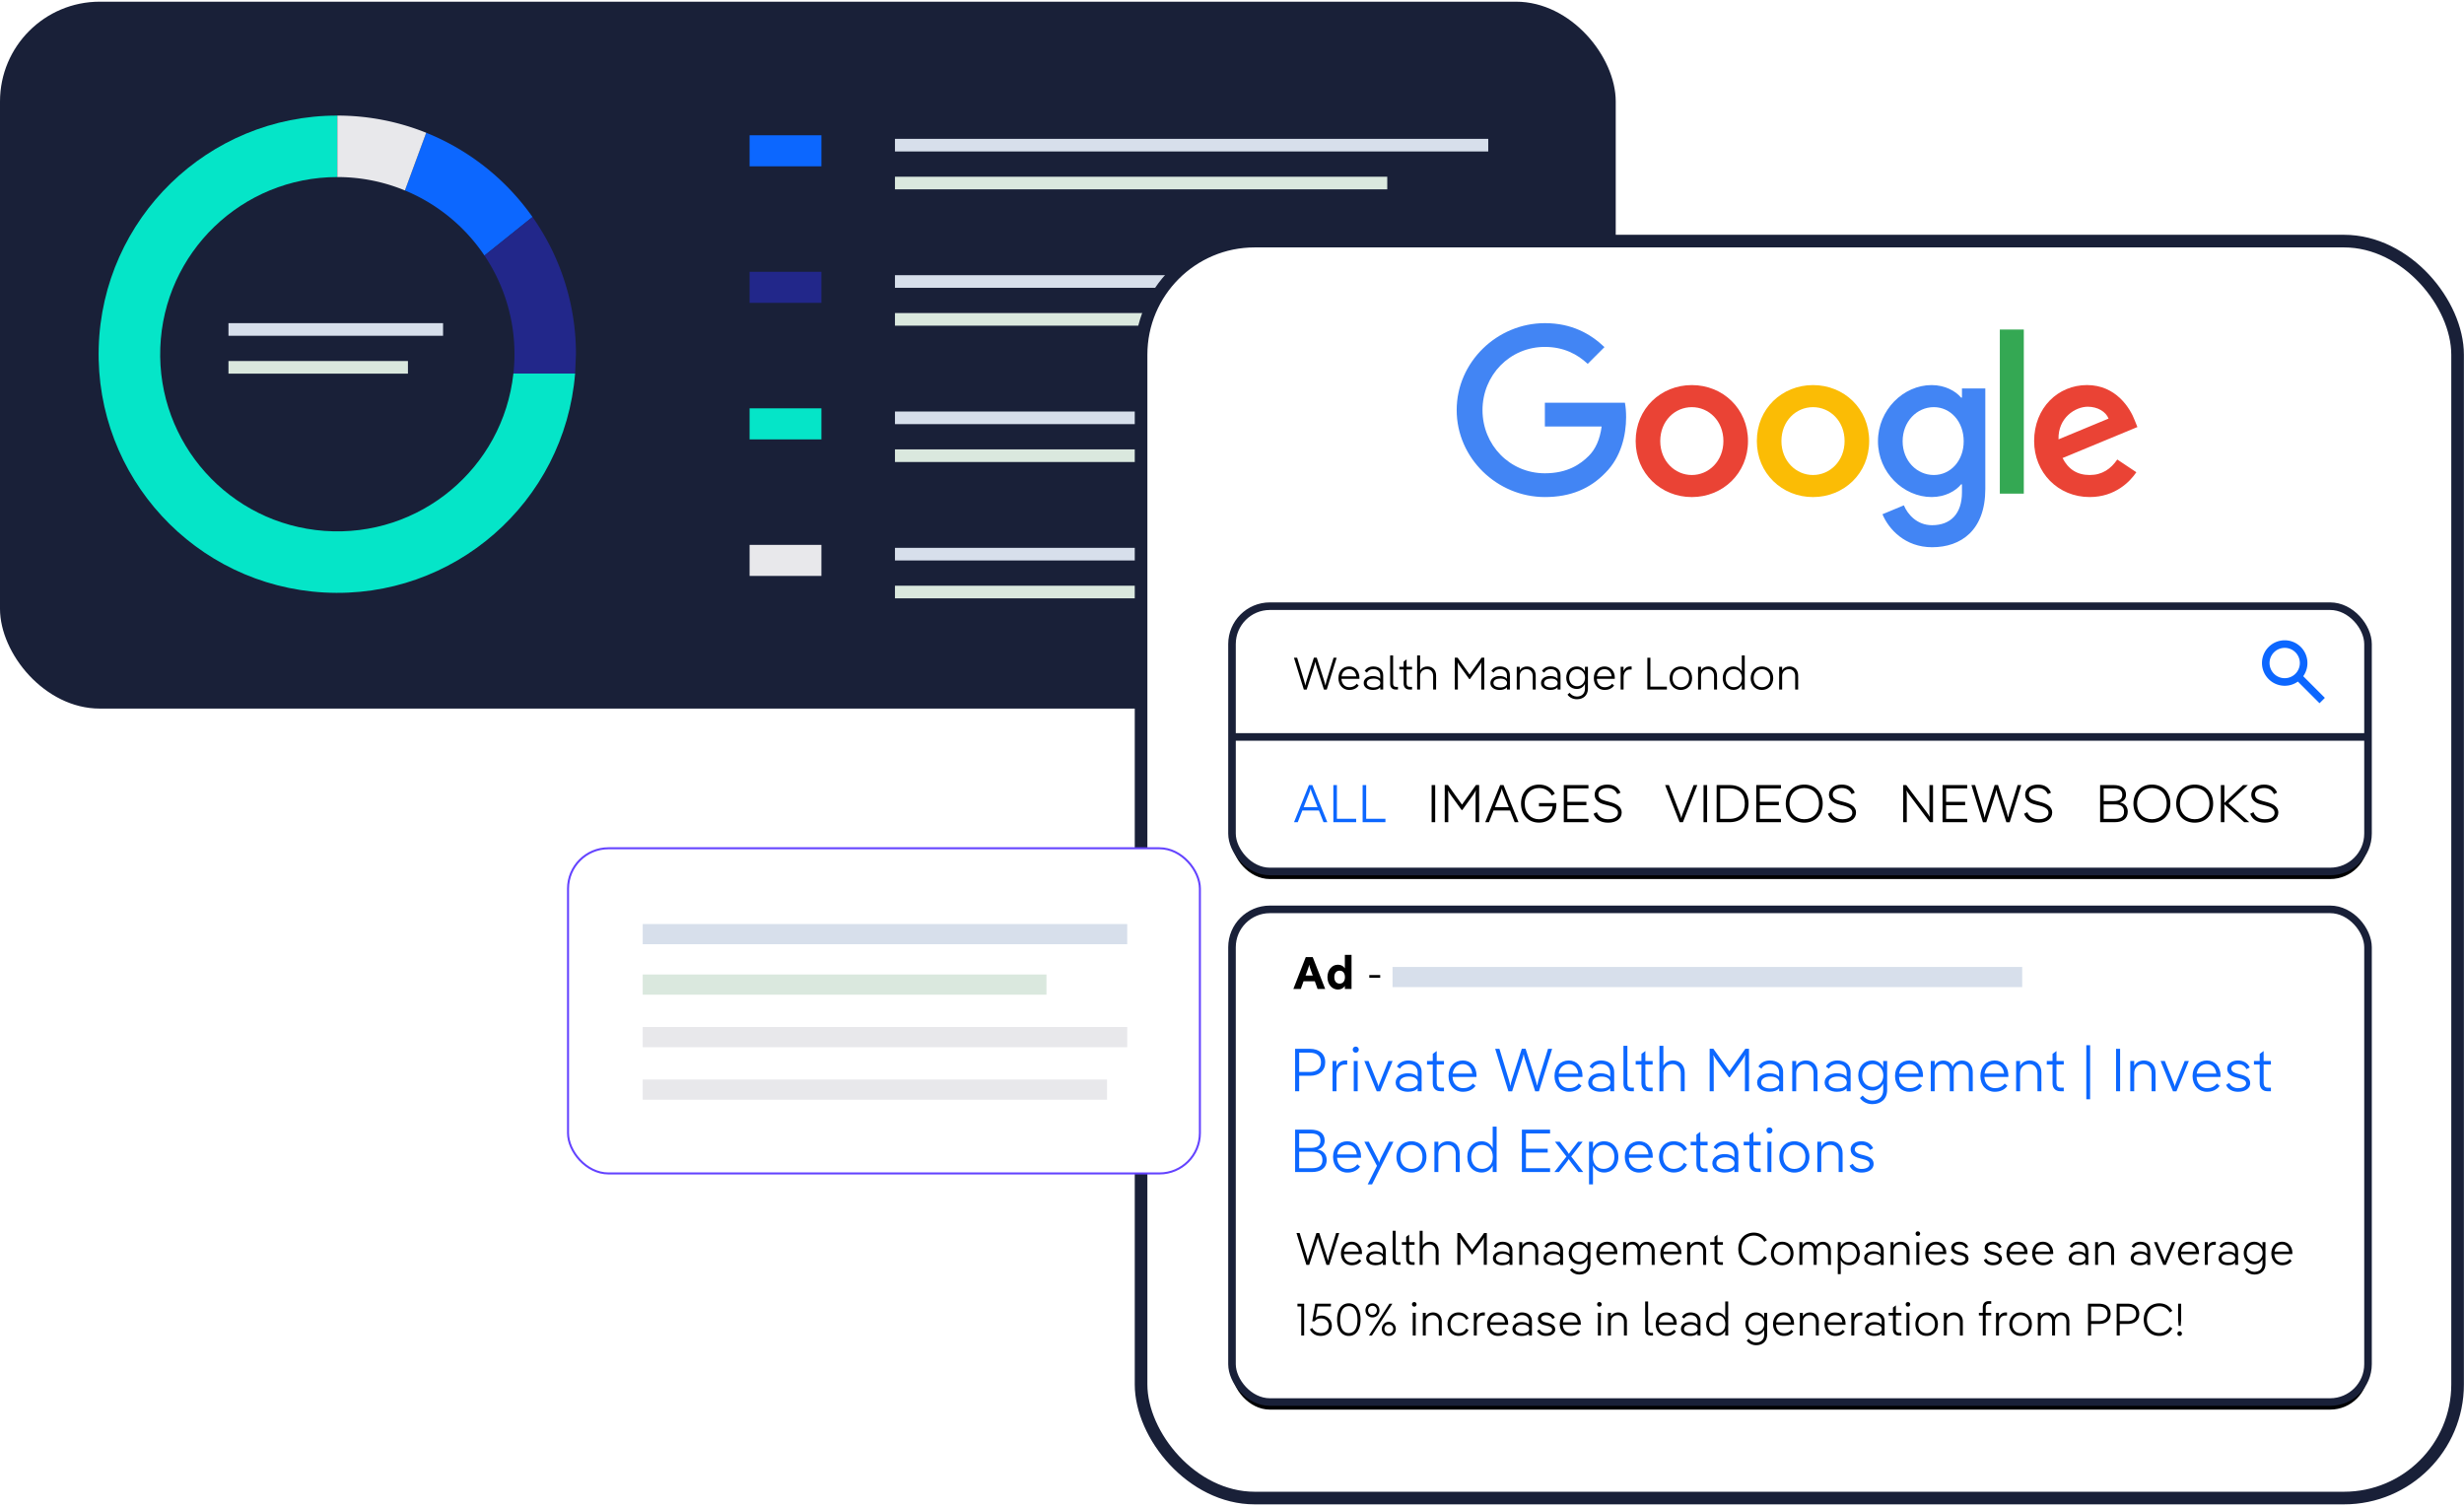 <svg xmlns="http://www.w3.org/2000/svg" xmlns:xlink="http://www.w3.org/1999/xlink" width="976" height="597" xmlns:v="https://vecta.io/nano"><style><![CDATA[.B{stroke:#dae8de}.C{stroke:#d7dfeb}.D{fill:#0c67ff}.E{fill-rule:nonzero}.F{stroke:#192038}.G{stroke-linecap:square}.H{stroke-width:3}]]></style><defs><rect id="A" x="37.981" y="147.11" width="449.981" height="105.079" rx="15"/><filter x="-2.7%" y="-8.6%" width="105.3%" height="122.8%" id="B"><feMorphology radius="1.5" operator="dilate" in="SourceAlpha"/><feOffset dy="3"/><feGaussianBlur stdDeviation="3"/><feComposite in2="SourceAlpha" operator="out"/><feColorMatrix values="0 0 0 0 0   0 0 0 0 0   0 0 0 0 0  0 0 0 0.2 0"/></filter><rect id="C" x="37.981" y="267.2" width="449.981" height="195.146" rx="15"/><filter x="-2.7%" y="-4.6%" width="105.3%" height="112.3%" id="D"><feMorphology radius="1.5" operator="dilate" in="SourceAlpha"/><feOffset dy="3"/><feGaussianBlur stdDeviation="3"/><feComposite in2="SourceAlpha" operator="out"/><feColorMatrix values="0 0 0 0 0   0 0 0 0 0   0 0 0 0 0  0 0 0 0.2 0"/></filter><path id="E" d="M296.913 53.578h28.449v12.301h-28.449z"/></defs><g fill="none" fill-rule="evenodd"><g class="E"><rect fill="#192038" y=".67" width="640" height="280" rx="39.524"/><path d="M191.901 101.226l19.033-15.263a94.8 94.8 0 0 0-42.113-33.379l-8.434 22.851c12.816 5.306 23.779 14.278 31.514 25.791z" class="D"/><path d="M203.786 140.305c-.003 2.56-.145 5.119-.424 7.664h24.441l.336-7.664a94.06 94.06 0 0 0-17.205-54.343l-19.032 15.264c7.767 11.551 11.906 25.159 11.885 39.079h0z" fill="#22278a"/><path d="M203.362 147.969c-4.125 37.531-37.209 65.07-74.866 62.316s-66.384-34.811-65.005-72.543 32.367-67.609 70.124-67.608V45.782c-51.211-.013-93.119 40.758-94.514 91.95s38.232 94.185 89.369 96.959 95.181-35.679 99.333-86.722h-24.441z" fill="#05e5c8"/><path d="M133.615 70.134a69.94 69.94 0 0 1 26.772 5.301l8.434-22.851c-11.192-4.5-23.143-6.81-35.206-6.802h0v24.353h0z" fill="#e8e8eb"/><use xlink:href="#E" class="D"/><use xlink:href="#E" y="54.082" fill="#22278a"/><use xlink:href="#E" y="108.164" fill="#05e5c8"/><use xlink:href="#E" y="162.246" fill="#e8e8eb"/></g><g stroke-width="5" class="G"><path d="M357 72.5h190" class="B"/><path d="M357 57.5h230" class="C"/><path d="M357 126.5h190" class="B"/><path d="M357 111.5h230" class="C"/><path d="M93 145.5h66.087" class="B"/><path d="M93 130.5h80" class="C"/><path d="M357 180.5h190" class="B"/><path d="M357 165.5h230" class="C"/><path d="M357 234.5h190" class="B"/><path d="M357 219.5h230" class="C"/></g><g transform="matrix(-1 0 0 1 975.96 93)"><rect stroke-width="5" fill="#fff" transform="matrix(-1 0 0 1 526.478 0)" x="2.5" y="2.5" width="521.478" height="497.876" rx="45" class="F"/><g transform="matrix(-1 0 0 1 525.943 0)"><use fill="#000" filter="url(#B)" xlink:href="#A"/><use fill="#fff" xlink:href="#A" class="F H"/><use fill="#000" filter="url(#D)" xlink:href="#C"/><use fill="#fff" xlink:href="#C" class="F H"/></g><path d="M458.383 180.153l-2.916-9.097c-.252-.775-.468-1.567-.468-1.819h-.072c0 .252-.216 1.045-.468 1.819l-2.916 9.097h-1.116l-3.924-12.627h1.224l2.772 9.043.45 1.855h.072c0-.252.216-1.045.468-1.855l2.898-9.061h1.134l2.898 9.097c.252.793.468 1.603.468 1.855h.072c0-.252.216-1.063.45-1.873l2.754-9.061h1.26l-3.924 12.627h-1.116zm-16.847.144c-1.404 0-2.79-.45-3.762-1.747l.81-.721c.72 1.009 1.746 1.387 2.898 1.387 1.692 0 3.024-1.207 3.132-3.332h-7.11c-.018-.126-.018-.234-.018-.378 0-2.738 1.746-4.521 4.068-4.521 2.43 0 4.248 1.783 4.248 4.647 0 2.774-1.818 4.665-4.266 4.665zm-2.79-5.404h5.814c-.234-1.765-1.386-2.828-2.988-2.828-1.476 0-2.61.937-2.826 2.828zm-6.606 5.404c-1.368 0-2.34-.378-2.898-1.081v.919h-1.17v-5.62c0-2.54 1.944-3.531 3.906-3.531 1.512 0 2.79.648 3.42 1.819l-.9.612c-.432-.847-1.35-1.369-2.52-1.369-1.386 0-2.736.666-2.736 2.594v1.225c.558-.685 1.548-1.081 2.916-1.081 1.854 0 3.636.937 3.636 2.756s-1.782 2.756-3.654 2.756zm-.27-.991c1.494 0 2.718-.576 2.718-1.765s-1.224-1.765-2.718-1.765-2.664.612-2.664 1.765 1.17 1.765 2.664 1.765zm-9.648.829v-1.063h.792c.81 0 1.134-.468 1.134-1.297v-11.15h1.17v11.222c0 1.297-.702 2.288-2.214 2.288h-.882zm-5.58 0v-1.063h.9c.9 0 1.26-.54 1.26-1.477v-5.404h-2.16v-1.063h2.16v-2.954l1.17.865v2.09h1.71v1.063h-1.71v5.53c0 1.369-.738 2.414-2.34 2.414h-.99zm-3.186 0v-5.386c0-1.621-1.116-2.684-2.718-2.684-1.458 0-2.448 1.063-2.448 2.684v5.386h-1.17v-5.548c0-2.198 1.44-3.603 3.456-3.603 1.116 0 2.25.486 2.88 1.603v-5.962h1.17v13.51h-1.17zm-14.957 0v-8.791c0-.811.036-1.621.108-1.873l-.054-.018c-.09.234-.54.919-1.008 1.585l-3.564 4.936h-.27l-3.564-4.99c-.486-.685-.882-1.369-.972-1.603l-.054.018c.065.227.1.906.107 1.644l.001 9.092h-1.206v-12.627h1.08l4.734 6.665 4.77-6.665h1.098v12.627H398.5zm-16.541.162c-1.368 0-2.34-.378-2.898-1.081v.919h-1.17v-5.62c0-2.54 1.944-3.531 3.906-3.531 1.512 0 2.79.648 3.42 1.819l-.9.612c-.432-.847-1.35-1.369-2.52-1.369-1.386 0-2.736.666-2.736 2.594v1.225c.558-.685 1.548-1.081 2.916-1.081 1.854 0 3.636.937 3.636 2.756s-1.782 2.756-3.654 2.756zm-.27-.991c1.494 0 2.718-.576 2.718-1.765s-1.224-1.765-2.718-1.765-2.664.612-2.664 1.765 1.17 1.765 2.664 1.765zm-7.686.829v-5.386c0-1.621-1.116-2.684-2.718-2.684-1.458 0-2.448 1.063-2.448 2.684v5.386h-1.17v-5.548c0-2.198 1.44-3.603 3.456-3.603 1.116 0 2.25.486 2.88 1.603v-1.459h1.17v9.007h-1.17zm-12.096.162c-1.368 0-2.34-.378-2.898-1.081v.919h-1.17v-5.62c0-2.54 1.944-3.531 3.906-3.531 1.512 0 2.79.648 3.42 1.819l-.9.612c-.432-.847-1.35-1.369-2.52-1.369-1.386 0-2.736.666-2.736 2.594v1.225c.558-.685 1.548-1.081 2.916-1.081 1.854 0 3.636.937 3.636 2.756s-1.782 2.756-3.654 2.756zm-.27-.991c1.494 0 2.718-.576 2.718-1.765s-1.224-1.765-2.718-1.765-2.664.612-2.664 1.765 1.17 1.765 2.664 1.765zm-10.278 4.665c-2.466 0-4.374-1.459-4.374-4.215v-8.628h1.17v1.891c.612-1.207 1.71-2.036 3.24-2.036 2.358 0 4.176 1.801 4.176 4.467s-1.818 4.467-4.176 4.467c-1.53 0-2.628-.829-3.24-2.036v1.909c0 2.072 1.422 3.116 3.222 3.116 1.17 0 2.214-.63 2.88-1.495l.81.739c-.792 1.117-2.124 1.819-3.708 1.819zm-.108-5.134c1.836 0 3.15-1.333 3.15-3.387s-1.314-3.387-3.15-3.387-3.132 1.477-3.132 3.387 1.296 3.387 3.132 3.387zm-10.872 1.459c-1.404 0-2.79-.45-3.762-1.747l.81-.721c.72 1.009 1.746 1.387 2.898 1.387 1.692 0 3.024-1.207 3.132-3.332h-7.11c-.018-.126-.018-.234-.018-.378 0-2.738 1.746-4.521 4.068-4.521 2.43 0 4.248 1.783 4.248 4.647 0 2.774-1.818 4.665-4.266 4.665zm-2.79-5.404h5.814c-.234-1.765-1.386-2.828-2.988-2.828-1.476 0-2.61.937-2.826 2.828zm-4.734 5.242v-4.9c0-1.783-.972-3.026-2.394-3.026h-.792v-1.225h.558c1.188 0 2.124.648 2.646 1.819v-1.675h1.152v9.007h-1.17zm-17.153 0v-1.153h6.534v-11.457h1.206v12.609h-7.74zm-5.526.162c-2.556 0-4.464-1.891-4.464-4.665 0-2.756 1.908-4.647 4.464-4.647s4.464 1.891 4.464 4.647c0 2.774-1.908 4.665-4.464 4.665zm0-1.081c1.89 0 3.276-1.369 3.276-3.585 0-2.198-1.386-3.567-3.276-3.567s-3.276 1.369-3.276 3.567c0 2.216 1.386 3.585 3.276 3.585zm-7.992.919v-5.386c0-1.621-1.116-2.684-2.718-2.684-1.458 0-2.448 1.063-2.448 2.684v5.386h-1.17v-5.548c0-2.198 1.44-3.603 3.456-3.603 1.116 0 2.25.486 2.88 1.603v-1.459h1.17v9.007h-1.17zm-12.833.144c-1.566 0-2.682-.829-3.312-2.054v1.909h-1.17v-13.51h1.17v6.413c.63-1.225 1.746-2.054 3.312-2.054 2.376 0 4.23 1.837 4.23 4.647s-1.854 4.647-4.23 4.647zm-.144-1.081c1.872 0 3.204-1.351 3.204-3.567s-1.332-3.567-3.204-3.567-3.204 1.351-3.204 3.567 1.332 3.567 3.204 3.567zm-11.16 1.099c-2.556 0-4.464-1.891-4.464-4.665 0-2.756 1.908-4.647 4.464-4.647s4.464 1.891 4.464 4.647c0 2.774-1.908 4.665-4.464 4.665zm0-1.081c1.89 0 3.276-1.369 3.276-3.585 0-2.198-1.386-3.567-3.276-3.567s-3.276 1.369-3.276 3.567c0 2.216 1.386 3.585 3.276 3.585zm-7.992.919v-5.386c0-1.621-1.116-2.684-2.718-2.684-1.458 0-2.448 1.063-2.448 2.684v5.386h-1.17v-5.548c0-2.198 1.44-3.603 3.456-3.603 1.116 0 2.25.486 2.88 1.603v-1.459h1.17v9.007h-1.17zm190.669 118.59l-1.098-3.044h-4.464l-1.098 3.044h-3.006l4.932-12.609h2.754l4.914 12.609h-2.934zm-4.752-5.314h2.844l-.918-2.522c-.252-.703-.468-1.405-.468-1.657h-.072c0 .252-.216.955-.468 1.657l-.918 2.522zm-9.954 5.548c-1.314 0-2.196-.594-2.754-1.423v1.189h-2.646v-13.51h2.646v5.35c.558-.847 1.44-1.441 2.754-1.441 2.394 0 4.14 2.144 4.14 4.918s-1.746 4.918-4.14 4.918zm-.684-2.342c1.242 0 2.106-.919 2.106-2.576s-.864-2.558-2.106-2.558-2.106.901-2.106 2.558.864 2.576 2.106 2.576zm-16.073-2.342v-1.063h4.32v1.063h-4.32z" fill="#000" class="E"/><path d="M487.212 198.899H38.731" class="F G H"/><g class="E"><path d="M461.919 232.674l-1.827-4.644h-6.552l-1.827 4.644h-1.512l5.943-14.711h1.323l5.922 14.711h-1.47zm-7.854-5.968h5.502l-2.142-5.422c-.315-.778-.567-1.534-.567-1.828h-.084c0 .294-.252 1.051-.567 1.828l-2.142 5.422zm-15.287 5.968v-1.345h7.623v-13.366h1.407v14.711h-9.03zm-11.592 0v-1.345h7.623v-13.366h1.407v14.711h-9.03z" class="D"/><path d="M407.478 232.674v-14.711h1.407v14.711h-1.407zm-5.187 0v-10.256c0-.946.042-1.891.126-2.186l-.063-.021c-.105.273-.63 1.072-1.176 1.849l-4.158 5.758h-.315l-4.158-5.821c-.567-.799-1.029-1.597-1.134-1.87l-.063.021c.076.267.118 1.073.125 1.944l.001 10.581h-1.407v-14.732h1.26l5.523 7.776 5.565-7.776h1.281v14.732h-1.407zm-16.106 0l-1.827-4.644h-6.552l-1.827 4.644h-1.512l5.943-14.711h1.323l5.922 14.711h-1.47zm-7.854-5.968h5.502l-2.142-5.422c-.315-.778-.567-1.534-.567-1.828h-.084c0 .294-.252 1.051-.567 1.828l-2.142 5.422zm-11.97 6.137c-4.137 0-6.888-2.816-6.888-7.313v-.441h6.888v1.324h-5.376c.357 3.215 2.373 5.086 5.376 5.086 3.15 0 5.649-2.312 5.649-6.179s-2.499-6.179-5.691-6.179c-2.142 0-3.948.988-5.04 2.984l-1.197-.778c1.386-2.438 3.675-3.573 6.216-3.573 4.095 0 7.182 2.921 7.182 7.545s-3.087 7.524-7.119 7.524zm-19.592-.168v-1.324h8.358v-5.422h-7.539v-1.324h7.539v-5.317h-8.358v-1.324h9.765v14.711h-9.765zm-7.791.189c-3.276 0-5.376-1.597-5.376-4.035 0-1.849 1.407-3.236 4.326-4.035l2.079-.567c1.911-.525 2.814-1.177 2.814-2.606 0-1.492-1.47-2.48-3.57-2.48-1.806 0-3.192.736-3.885 2.417l-1.281-.588c.882-2.102 2.604-3.194 5.208-3.194 2.982 0 5.019 1.639 5.019 3.993 0 1.849-1.302 3.194-3.633 3.804l-2.1.546c-2.583.673-3.507 1.555-3.507 2.858 0 1.555 1.533 2.522 3.906 2.522 2.247 0 3.801-.988 4.452-2.795l1.323.63c-.84 2.207-2.751 3.531-5.775 3.531zm-29.631-.19l-5.712-14.711h1.47l4.284 11.159c.315.799.567 1.576.567 1.87h.084c0-.294.252-1.072.567-1.87l4.284-11.159h1.512l-5.733 14.711h-1.323zm-9.576 0v-14.711h1.407v14.711h-1.407zm-8.925 0c-4.599 0-7.497-2.837-7.497-7.356s2.898-7.356 7.497-7.356h5.145v14.711h-5.145zm.021-1.324h3.717v-12.063h-3.717c-3.927 0-6.048 2.354-6.048 6.032 0 3.657 2.121 6.032 6.048 6.032zm-20.348 1.324v-1.324h8.358v-5.422h-7.539v-1.324h7.539v-5.317h-8.358v-1.324h9.765v14.711h-9.765zm-9.24.189c-4.305 0-7.308-3.068-7.308-7.545s3.003-7.545 7.308-7.545 7.329 3.068 7.329 7.545-3.024 7.545-7.329 7.545zm0-1.366c3.36 0 5.859-2.354 5.859-6.179s-2.499-6.179-5.859-6.179-5.838 2.354-5.838 6.179 2.478 6.179 5.838 6.179zm-15.119 1.366c-3.276 0-5.376-1.597-5.376-4.035 0-1.849 1.407-3.236 4.326-4.035l2.079-.567c1.911-.525 2.814-1.177 2.814-2.606 0-1.492-1.47-2.48-3.57-2.48-1.806 0-3.192.736-3.885 2.417l-1.281-.588c.882-2.102 2.604-3.194 5.208-3.194 2.982 0 5.019 1.639 5.019 3.993 0 1.849-1.302 3.194-3.633 3.804l-2.1.546c-2.583.673-3.507 1.555-3.507 2.858 0 1.555 1.533 2.522 3.906 2.522 2.247 0 3.801-.988 4.452-2.795l1.323.63c-.84 2.207-2.751 3.531-5.775 3.531zm-25.484-.189v-10.34c0-.946.042-1.849.126-2.144l-.063-.021c-.105.273-.63 1.051-1.176 1.786l-8.043 10.718h-1.239v-14.711h1.407v10.34c0 .946-.042 1.849-.126 2.144l.063.021c.105-.273.609-1.051 1.176-1.786l8.085-10.718h1.197v14.711h-1.407zm-23.939 0v-1.324h8.358v-5.422h-7.539v-1.324h7.539v-5.317h-8.358v-1.324h9.765v14.711h-9.765zm-7.539.021l-3.402-10.613c-.294-.904-.546-1.828-.546-2.123h-.084c0 .294-.252 1.219-.546 2.123l-3.402 10.613h-1.302l-4.578-14.732h1.428l3.234 10.55.525 2.165h.084c0-.294.252-1.219.546-2.165l3.381-10.571h1.323l3.381 10.613c.294.925.546 1.87.546 2.165h.084c0-.294.252-1.24.525-2.186l3.213-10.571h1.47l-4.578 14.732h-1.302zm-20.747.168c-3.276 0-5.376-1.597-5.376-4.035 0-1.849 1.407-3.236 4.326-4.035l2.079-.567c1.911-.525 2.814-1.177 2.814-2.606 0-1.492-1.47-2.48-3.57-2.48-1.806 0-3.192.736-3.885 2.417l-1.281-.588c.882-2.102 2.604-3.194 5.208-3.194 2.982 0 5.019 1.639 5.019 3.993 0 1.849-1.302 3.194-3.633 3.804l-2.1.546c-2.583.673-3.507 1.555-3.507 2.858 0 1.555 1.533 2.522 3.906 2.522 2.247 0 3.801-.988 4.452-2.795l1.323.63c-.84 2.207-2.751 3.531-5.775 3.531zm-30.181-.189c-2.982 0-5.124-1.303-5.124-4.182 0-2.039 1.323-3.299 3.15-3.636-1.47-.378-2.457-1.471-2.457-3.068 0-2.669 2.016-3.825 4.914-3.825h5.334v14.711h-5.817zm.483-8.364h3.927v-5.023h-3.927c-2.037 0-3.444.567-3.444 2.501 0 1.975 1.407 2.522 3.444 2.522zm-.483 7.04h4.41v-5.716h-4.41c-2.205 0-3.654.694-3.654 2.858s1.449 2.858 3.654 2.858zm-14.699 1.513c-4.305 0-7.308-3.068-7.308-7.545s3.003-7.545 7.308-7.545 7.329 3.068 7.329 7.545-3.024 7.545-7.329 7.545zm0-1.366c3.36 0 5.859-2.354 5.859-6.179s-2.499-6.179-5.859-6.179-5.838 2.354-5.838 6.179 2.478 6.179 5.838 6.179zm-16.946 1.366c-4.305 0-7.308-3.068-7.308-7.545s3.003-7.545 7.308-7.545 7.329 3.068 7.329 7.545-3.024 7.545-7.329 7.545zm0-1.366c3.36 0 5.859-2.354 5.859-6.179s-2.499-6.179-5.859-6.179-5.838 2.354-5.838 6.179 2.478 6.179 5.838 6.179zm-11.76 1.177v-7.103l-7.854 7.103h-2.016l8.274-7.482-7.728-7.229h1.911l7.413 7.061v-7.061h1.407v14.711h-1.407zm-15.98.189c-3.276 0-5.376-1.597-5.376-4.035 0-1.849 1.407-3.236 4.326-4.035l2.079-.567c1.911-.525 2.814-1.177 2.814-2.606 0-1.492-1.47-2.48-3.57-2.48-1.806 0-3.192.736-3.885 2.417l-1.281-.588c.882-2.102 2.604-3.194 5.208-3.194 2.982 0 5.019 1.639 5.019 3.993 0 1.849-1.302 3.194-3.633 3.804l-2.1.546c-2.583.673-3.507 1.555-3.507 2.858 0 1.555 1.533 2.522 3.906 2.522 2.247 0 3.801-.988 4.452-2.795l1.323.63c-.84 2.207-2.751 3.531-5.775 3.531z" fill="#000"/><path d="M57.192 185.55l8.572-8.58c3.813 2.713 9.068 2.05 12.088-1.527s2.798-8.872-.51-12.183-8.6-3.535-12.174-.513-4.238 8.282-1.526 12.098l-8.572 8.58 2.121 2.123.001.002zm13.787-21.927a6 6 0 0 1 5.876 4.785c.578 2.787-.879 5.597-3.489 6.729a6 6 0 0 1-7.292-2.054 6.01 6.01 0 0 1 .53-7.563l-.907.901 1.023-1.021.018-.018c1.122-1.13 2.65-1.764 4.242-1.759z" class="D"/><path d="M283.571 81.71c0 12.77 9.99 22.18 22.25 22.18s22.25-9.41 22.25-22.18c0-12.86-9.99-22.18-22.25-22.18s-22.25 9.32-22.25 22.18zm9.74 0c0-7.98 5.79-13.44 12.51-13.44s12.51 5.46 12.51 13.44c0 7.9-5.79 13.44-12.51 13.44s-12.51-5.55-12.51-13.44z" fill="#ea4335"/><path d="M235.571 81.71c0 12.77 9.99 22.18 22.25 22.18s22.25-9.41 22.25-22.18c0-12.85-9.99-22.18-22.25-22.18s-22.25 9.32-22.25 22.18zm9.74 0c0-7.98 5.79-13.44 12.51-13.44s12.51 5.46 12.51 13.44c0 7.9-5.79 13.44-12.51 13.44s-12.51-5.55-12.51-13.44z" fill="#fbbc05"/><path d="M189.571 60.87v39.82c0 16.38 9.66 23.07 21.08 23.07 10.75 0 17.22-7.19 19.66-13.07l-8.48-3.53c-1.51 3.61-5.21 7.87-11.17 7.87-7.31 0-11.84-4.51-11.84-13v-3.19h.34c2.18 2.69 6.38 5.04 11.68 5.04 11.09 0 21.25-9.66 21.25-22.09 0-12.52-10.16-22.26-21.25-22.26-5.29 0-9.49 2.35-11.68 4.96h-.34v-3.61h-9.25v-.01zm8.56 20.92c0-7.81 5.21-13.52 11.84-13.52 6.72 0 12.35 5.71 12.35 13.52 0 7.73-5.63 13.36-12.35 13.36-6.63 0-11.84-5.63-11.84-13.36z" fill="#4285f4"/><path fill="#34a853" d="M174.321 37.53v65h9.5v-65z"/><path d="M137.301 89.01l-7.56 5.04c2.44 3.61 8.32 9.83 18.48 9.83 12.6 0 22.01-9.74 22.01-22.18 0-13.19-9.49-22.18-20.92-22.18-11.51 0-17.14 9.16-18.98 14.11l-1.01 2.52 29.65 12.28c-2.27 4.45-5.8 6.72-10.75 6.72-4.96 0-8.4-2.44-10.92-6.14zm23.27-7.98l-19.82-8.23c1.09-2.77 4.37-4.7 8.23-4.7 4.95 0 11.84 4.37 11.59 12.93h0z" fill="#ea4335"/><path d="M364.031 75.94v-9.41h-31.71c-.31 1.64-.47 3.58-.47 5.68 0 7.06 1.93 15.79 8.15 22.01 6.05 6.3 13.78 9.66 24.02 9.66 18.98 0 34.94-15.46 34.94-34.44S383.001 35 364.021 35c-10.5 0-17.98 4.12-23.6 9.49l6.64 6.64c4.03-3.78 9.49-6.72 16.97-6.72 13.86 0 24.7 11.17 24.7 25.03s-10.84 25.03-24.7 25.03c-8.99 0-14.11-3.61-17.39-6.89-2.66-2.66-4.41-6.46-5.1-11.65l22.49.01z" fill="#4285f4"/></g></g><g class="E"><path d="M514.608 432.24v-6.12h4.224c3.696 0 6.096-1.968 6.096-5.352s-2.4-5.328-6.096-5.328H513v16.8h1.608zm4.056-7.632h-4.056v-7.656h4.056c2.904 0 4.584 1.272 4.584 3.816s-1.68 3.84-4.584 3.84zm10.728 7.632v-6.528c0-2.376 1.296-4.032 3.192-4.032h1.056v-1.632h-.744c-1.584 0-2.832.864-3.528 2.424v-2.232h-1.536v12h1.56zM537 416.976c.696 0 1.224-.528 1.224-1.224 0-.672-.528-1.2-1.224-1.2-.672 0-1.176.528-1.176 1.2 0 .696.504 1.224 1.176 1.224zm.792 15.264v-12h-1.56v12h1.56zm8.904.024l4.92-12.024h-1.656l-3.336 8.376c-.216.552-.552 1.344-.552 1.728H546c0-.384-.336-1.176-.552-1.728l-3.36-8.376h-1.68l4.92 12.024h1.368zm10.992.192c1.824 0 3.12-.504 3.864-1.44v1.224h1.56v-7.488c0-3.384-2.592-4.704-5.208-4.704-2.016 0-3.72.864-4.56 2.424l1.2.816c.576-1.128 1.8-1.824 3.36-1.824 1.848 0 3.648.888 3.648 3.456v1.632c-.744-.912-2.064-1.44-3.888-1.44-2.472 0-4.848 1.248-4.848 3.672s2.376 3.672 4.872 3.672zm.36-1.32c-1.992 0-3.624-.768-3.624-2.352s1.632-2.352 3.624-2.352 3.552.816 3.552 2.352-1.56 2.352-3.552 2.352zm13.92 1.104v-1.416h-1.2c-1.2 0-1.68-.72-1.68-1.968v-7.2h2.88v-1.416h-2.88v-3.936l-1.56 1.152v2.784h-2.28v1.416h2.28v7.368c0 1.824.984 3.216 3.12 3.216h1.32zm7.488.216c1.872 0 3.72-.6 5.016-2.328l-1.08-.96c-.96 1.344-2.328 1.848-3.864 1.848-2.256 0-4.032-1.608-4.176-4.44h9.48c.024-.168.024-.312.024-.504 0-3.648-2.328-6.024-5.424-6.024-3.24 0-5.664 2.376-5.664 6.192 0 3.696 2.424 6.216 5.688 6.216zm3.72-7.2h-7.752c.312-2.352 1.848-3.768 3.984-3.768 1.968 0 3.48 1.248 3.768 3.768zm15.792 7.008l3.888-12.12c.336-1.032.624-2.088.624-2.424h.096c0 .336.288 1.392.624 2.424l3.888 12.12h1.488l5.232-16.824h-1.632l-3.696 12.048-.6 2.472h-.096c0-.336-.288-1.392-.624-2.472l-3.864-12.072h-1.512l-3.864 12.12c-.336 1.056-.624 2.136-.624 2.472h-.096c0-.336-.288-1.416-.6-2.496l-3.672-12.072h-1.68l5.232 16.824h1.488zm22.464.192c1.872 0 3.72-.6 5.016-2.328l-1.08-.96c-.96 1.344-2.328 1.848-3.864 1.848-2.256 0-4.032-1.608-4.176-4.44h9.48c.024-.168.024-.312.024-.504 0-3.648-2.328-6.024-5.424-6.024-3.24 0-5.664 2.376-5.664 6.192 0 3.696 2.424 6.216 5.688 6.216zm3.72-7.2H617.4c.312-2.352 1.848-3.768 3.984-3.768 1.968 0 3.48 1.248 3.768 3.768zm8.808 7.2c1.824 0 3.12-.504 3.864-1.44v1.224h1.56v-7.488c0-3.384-2.592-4.704-5.208-4.704-2.016 0-3.72.864-4.56 2.424l1.2.816c.576-1.128 1.8-1.824 3.36-1.824 1.848 0 3.648.888 3.648 3.456v1.632c-.744-.912-2.064-1.44-3.888-1.44-2.472 0-4.848 1.248-4.848 3.672s2.376 3.672 4.872 3.672zm.36-1.32c-1.992 0-3.624-.768-3.624-2.352s1.632-2.352 3.624-2.352 3.552.816 3.552 2.352-1.56 2.352-3.552 2.352zm12.864 1.104v-1.416h-1.056c-1.08 0-1.512-.624-1.512-1.728V414.24h-1.56v14.952c0 1.728.936 3.048 2.952 3.048h1.176zm7.44 0v-1.416h-1.2c-1.2 0-1.68-.72-1.68-1.968v-7.2h2.88v-1.416h-2.88v-3.936l-1.56 1.152v2.784h-2.28v1.416h2.28v7.368c0 1.824.984 3.216 3.12 3.216h1.32zm4.248 0v-7.176c0-2.16 1.488-3.576 3.624-3.576 1.944 0 3.264 1.416 3.264 3.576v7.176h1.56v-7.392c0-2.928-1.92-4.8-4.608-4.8-1.488 0-3 .648-3.84 2.136v-7.944h-1.56v18h1.56zm19.944 0v-11.712c0-1.08-.048-2.16-.144-2.496l.072-.024c.12.312.72 1.224 1.344 2.112l4.752 6.576h.36l4.752-6.648c.648-.912 1.176-1.824 1.296-2.136l.072.024c-.09.314-.137 1.275-.143 2.3l-.001 12.004h1.608v-16.824h-1.44l-6.312 8.88-6.36-8.88h-1.464v16.824h1.608zm22.056.216c1.824 0 3.12-.504 3.864-1.44v1.224h1.56v-7.488c0-3.384-2.592-4.704-5.208-4.704-2.016 0-3.72.864-4.56 2.424l1.2.816c.576-1.128 1.8-1.824 3.36-1.824 1.848 0 3.648.888 3.648 3.456v1.632c-.744-.912-2.064-1.44-3.888-1.44-2.472 0-4.848 1.248-4.848 3.672s2.376 3.672 4.872 3.672zm.36-1.32c-1.992 0-3.624-.768-3.624-2.352s1.632-2.352 3.624-2.352 3.552.816 3.552 2.352-1.56 2.352-3.552 2.352zm10.248 1.104v-7.176c0-2.16 1.488-3.576 3.624-3.576 1.944 0 3.264 1.416 3.264 3.576v7.176h1.56v-7.392c0-2.928-1.92-4.8-4.608-4.8-1.488 0-3 .648-3.84 2.136v-1.944h-1.56v12h1.56zm16.128.216c1.824 0 3.12-.504 3.864-1.44v1.224h1.56v-7.488c0-3.384-2.592-4.704-5.208-4.704-2.016 0-3.72.864-4.56 2.424l1.2.816c.576-1.128 1.8-1.824 3.36-1.824 1.848 0 3.648.888 3.648 3.456v1.632c-.744-.912-2.064-1.44-3.888-1.44-2.472 0-4.848 1.248-4.848 3.672s2.376 3.672 4.872 3.672zm.36-1.32c-1.992 0-3.624-.768-3.624-2.352s1.632-2.352 3.624-2.352 3.552.816 3.552 2.352-1.56 2.352-3.552 2.352zm13.704 6.216c3.288 0 5.832-1.944 5.832-5.616V420.24h-1.56v2.52c-.816-1.608-2.28-2.712-4.32-2.712-3.144 0-5.568 2.4-5.568 5.952s2.424 5.952 5.568 5.952c2.04 0 3.504-1.104 4.32-2.712v2.544c0 2.76-1.896 4.152-4.296 4.152-1.56 0-2.952-.84-3.84-1.992l-1.08.984c1.056 1.488 2.832 2.424 4.944 2.424zm.144-6.84c-2.448 0-4.2-1.776-4.2-4.512s1.752-4.512 4.2-4.512 4.176 1.968 4.176 4.512-1.728 4.512-4.176 4.512zm14.496 1.944c1.872 0 3.72-.6 5.016-2.328l-1.08-.96c-.96 1.344-2.328 1.848-3.864 1.848-2.256 0-4.032-1.608-4.176-4.44h9.48c.024-.168.024-.312.024-.504 0-3.648-2.328-6.024-5.424-6.024-3.24 0-5.664 2.376-5.664 6.192 0 3.696 2.424 6.216 5.688 6.216zm3.72-7.2h-7.752c.312-2.352 1.848-3.768 3.984-3.768 1.968 0 3.48 1.248 3.768 3.768zm6.312 6.984v-7.32c0-2.16 1.296-3.432 3.12-3.432 1.704 0 2.856 1.272 2.856 3.432v7.32h1.56v-7.32c0-2.16 1.296-3.432 3.12-3.432 1.704 0 2.856 1.272 2.856 3.432v7.32h1.56v-7.56c0-2.784-1.752-4.608-4.248-4.608-1.464 0-2.976.696-3.696 2.448-.648-1.536-1.992-2.448-3.72-2.448-1.32 0-2.64.576-3.408 1.992v-1.824h-1.56v12h1.56zm23.784.216c1.872 0 3.72-.6 5.016-2.328l-1.08-.96c-.96 1.344-2.328 1.848-3.864 1.848-2.256 0-4.032-1.608-4.176-4.44h9.48c.024-.168.024-.312.024-.504 0-3.648-2.328-6.024-5.424-6.024-3.24 0-5.664 2.376-5.664 6.192 0 3.696 2.424 6.216 5.688 6.216zm3.72-7.2h-7.752c.312-2.352 1.848-3.768 3.984-3.768 1.968 0 3.48 1.248 3.768 3.768zm6.312 6.984v-7.176c0-2.16 1.488-3.576 3.624-3.576 1.944 0 3.264 1.416 3.264 3.576v7.176h1.56v-7.392c0-2.928-1.92-4.8-4.608-4.8-1.488 0-3 .648-3.84 2.136v-1.944h-1.56v12h1.56zm17.304 0v-1.416h-1.2c-1.2 0-1.68-.72-1.68-1.968v-7.2h2.88v-1.416h-2.88v-3.936l-1.56 1.152v2.784h-2.28v1.416h2.28v7.368c0 1.824.984 3.216 3.12 3.216h1.32zm10.44 3.192V414h-1.512v21.432h1.512zm11.88-3.192v-16.8h-1.608v16.8h1.608zm5.592 0v-7.176c0-2.16 1.488-3.576 3.624-3.576 1.944 0 3.264 1.416 3.264 3.576v7.176h1.56v-7.392c0-2.928-1.92-4.8-4.608-4.8-1.488 0-3 .648-3.84 2.136v-1.944h-1.56v12h1.56zm16.728.024l4.92-12.024h-1.656l-3.336 8.376c-.216.552-.552 1.344-.552 1.728h-.072c0-.384-.336-1.176-.552-1.728l-3.36-8.376h-1.68l4.92 12.024h1.368zm12.072.192c1.872 0 3.72-.6 5.016-2.328l-1.08-.96c-.96 1.344-2.328 1.848-3.864 1.848-2.256 0-4.032-1.608-4.176-4.44h9.48c.024-.168.024-.312.024-.504 0-3.648-2.328-6.024-5.424-6.024-3.24 0-5.664 2.376-5.664 6.192 0 3.696 2.424 6.216 5.688 6.216zm3.72-7.2h-7.752c.312-2.352 1.848-3.768 3.984-3.768 1.968 0 3.48 1.248 3.768 3.768zm8.616 7.2c2.952 0 4.8-1.464 4.8-3.384 0-1.752-1.128-2.76-3.624-3.408l-1.224-.312c-1.368-.36-2.616-.888-2.616-2.088 0-1.056 1.08-1.752 2.664-1.752 1.344 0 2.664.528 3.312 1.992l1.296-.696c-.84-1.896-2.736-2.76-4.608-2.76-2.592 0-4.296 1.368-4.296 3.216 0 1.608.984 2.856 3.36 3.456l1.224.312c1.944.48 2.904.984 2.904 2.064 0 1.104-1.2 1.92-3.216 1.92-1.32 0-2.712-.552-3.432-2.064l-1.296.792c.912 1.992 2.832 2.712 4.752 2.712zm13.008-.216v-1.416h-1.2c-1.2 0-1.68-.72-1.68-1.968v-7.2h2.88v-1.416h-2.88v-3.936l-1.56 1.152v2.784h-2.28v1.416h2.28v7.368c0 1.824.984 3.216 3.12 3.216h1.32zm-379.872 32c3.408 0 5.856-1.488 5.856-4.776 0-2.328-1.512-3.768-3.6-4.152 1.68-.432 2.808-1.68 2.808-3.504 0-3.048-2.304-4.368-5.616-4.368H513v16.8h6.648zm-.552-9.552h-4.488v-5.736h4.488c2.328 0 3.936.648 3.936 2.856 0 2.256-1.608 2.88-3.936 2.88zm.552 8.04h-5.04V456.2h5.04c2.52 0 4.176.792 4.176 3.264s-1.656 3.264-4.176 3.264zm14.064 1.728c1.872 0 3.72-.6 5.016-2.328l-1.08-.96c-.96 1.344-2.328 1.848-3.864 1.848-2.256 0-4.032-1.608-4.176-4.44h9.48c.024-.168.024-.312.024-.504 0-3.648-2.328-6.024-5.424-6.024-3.24 0-5.664 2.376-5.664 6.192 0 3.696 2.424 6.216 5.688 6.216zm3.72-7.2h-7.752c.312-2.352 1.848-3.768 3.984-3.768 1.968 0 3.48 1.248 3.768 3.768zm6.048 11.88l8.472-16.896h-1.728l-3.264 6.48c-.336.72-.648 1.416-.648 1.752h-.096c0-.336-.312-1.032-.672-1.752l-3.336-6.48h-1.776l4.992 9.552-3.672 7.344h1.728zm15.6-4.68c3.408 0 5.952-2.52 5.952-6.216 0-3.672-2.544-6.192-5.952-6.192s-5.952 2.52-5.952 6.192c0 3.696 2.544 6.216 5.952 6.216zm0-1.44c-2.52 0-4.368-1.824-4.368-4.776 0-2.928 1.848-4.752 4.368-4.752s4.368 1.824 4.368 4.752c0 2.952-1.848 4.776-4.368 4.776zm10.656 1.224v-7.176c0-2.16 1.488-3.576 3.624-3.576 1.944 0 3.264 1.416 3.264 3.576v7.176h1.56v-7.392c0-2.928-1.92-4.8-4.608-4.8-1.488 0-3 .648-3.84 2.136v-1.944h-1.56v12h1.56zm17.112.192c2.088 0 3.576-1.104 4.416-2.736v2.544h1.56v-18h-1.56v8.544c-.84-1.632-2.328-2.736-4.416-2.736-3.168 0-5.64 2.448-5.64 6.192s2.472 6.192 5.64 6.192zm.192-1.44c-2.496 0-4.272-1.8-4.272-4.752s1.776-4.752 4.272-4.752 4.272 1.8 4.272 4.752-1.776 4.752-4.272 4.752zm26.952 1.248v-1.512h-9.552v-6.192h8.616v-1.512h-8.616v-6.072h9.552v-1.512h-11.16v16.8h11.16zm3.528 0l2.712-3.48c.456-.576.984-1.344 1.128-1.608h.072c.096.264.672 1.032 1.104 1.608l2.712 3.48h1.896l-4.776-6.168 4.536-5.832h-1.824l-2.472 3.168c-.456.576-.984 1.344-1.128 1.608h-.072c-.096-.264-.672-1.032-1.104-1.608l-2.472-3.168h-1.896l4.536 5.88-4.776 6.12h1.824zm13.464 4.896v-7.44c.84 1.632 2.328 2.736 4.416 2.736 3.168 0 5.64-2.448 5.64-6.192s-2.472-6.192-5.64-6.192c-2.088 0-3.576 1.104-4.416 2.736v-2.544h-1.56v16.896h1.56zm4.224-6.144c-2.496 0-4.272-1.8-4.272-4.752s1.776-4.752 4.272-4.752 4.272 1.8 4.272 4.752-1.776 4.752-4.272 4.752zm14.064 1.464c1.872 0 3.72-.6 5.016-2.328l-1.08-.96c-.96 1.344-2.328 1.848-3.864 1.848-2.256 0-4.032-1.608-4.176-4.44h9.48c.024-.168.024-.312.024-.504 0-3.648-2.328-6.024-5.424-6.024-3.24 0-5.664 2.376-5.664 6.192 0 3.696 2.424 6.216 5.688 6.216zm3.72-7.2h-7.752c.312-2.352 1.848-3.768 3.984-3.768 1.968 0 3.48 1.248 3.768 3.768zm9.96 7.176c1.944 0 4.176-.768 5.304-3.144l-1.272-.744c-.816 1.776-2.448 2.448-4.032 2.448-2.352 0-4.224-1.728-4.224-4.752s1.872-4.752 4.224-4.752c1.584 0 3.216.672 4.032 2.448l1.272-.744c-1.128-2.376-3.36-3.144-5.304-3.144-3.336 0-5.808 2.568-5.808 6.192s2.472 6.192 5.808 6.192zm13.44-.192v-1.416h-1.2c-1.2 0-1.68-.72-1.68-1.968v-7.2h2.88v-1.416h-2.88v-3.936l-1.56 1.152v2.784h-2.28v1.416h2.28v7.368c0 1.824.984 3.216 3.12 3.216h1.32zm6.744.216c1.824 0 3.12-.504 3.864-1.44v1.224h1.56v-7.488c0-3.384-2.592-4.704-5.208-4.704-2.016 0-3.72.864-4.56 2.424l1.2.816c.576-1.128 1.8-1.824 3.36-1.824 1.848 0 3.648.888 3.648 3.456v1.632c-.744-.912-2.064-1.44-3.888-1.44-2.472 0-4.848 1.248-4.848 3.672s2.376 3.672 4.872 3.672zm.36-1.32c-1.992 0-3.624-.768-3.624-2.352s1.632-2.352 3.624-2.352 3.552.816 3.552 2.352-1.56 2.352-3.552 2.352zm13.92 1.104v-1.416h-1.2c-1.2 0-1.68-.72-1.68-1.968v-7.2h2.88v-1.416h-2.88v-3.936l-1.56 1.152v2.784h-2.28v1.416h2.28v7.368c0 1.824.984 3.216 3.12 3.216h1.32zm3.456-15.264c.696 0 1.224-.528 1.224-1.224 0-.672-.528-1.2-1.224-1.2-.672 0-1.176.528-1.176 1.2 0 .696.504 1.224 1.176 1.224zm.792 15.264v-12h-1.56v12h1.56zm9.096.216c3.408 0 5.952-2.52 5.952-6.216 0-3.672-2.544-6.192-5.952-6.192s-5.952 2.52-5.952 6.192c0 3.696 2.544 6.216 5.952 6.216zm0-1.44c-2.52 0-4.368-1.824-4.368-4.776 0-2.928 1.848-4.752 4.368-4.752s4.368 1.824 4.368 4.752c0 2.952-1.848 4.776-4.368 4.776zm10.656 1.224v-7.176c0-2.16 1.488-3.576 3.624-3.576 1.944 0 3.264 1.416 3.264 3.576v7.176h1.56v-7.392c0-2.928-1.92-4.8-4.608-4.8-1.488 0-3 .648-3.84 2.136v-1.944h-1.56v12h1.56zm15.936.216c2.952 0 4.8-1.464 4.8-3.384 0-1.752-1.128-2.76-3.624-3.408l-1.224-.312c-1.368-.36-2.616-.888-2.616-2.088 0-1.056 1.08-1.752 2.664-1.752 1.344 0 2.664.528 3.312 1.992l1.296-.696c-.84-1.896-2.736-2.76-4.608-2.76-2.592 0-4.296 1.368-4.296 3.216 0 1.608.984 2.856 3.36 3.456l1.224.312c1.944.48 2.904.984 2.904 2.064 0 1.104-1.2 1.92-3.216 1.92-1.32 0-2.712-.552-3.432-2.064l-1.296.792c.912 1.992 2.832 2.712 4.752 2.712z" class="D"/><path d="M518.58 501.018l2.916-9.09c.252-.774.468-1.566.468-1.818h.072c0 .252.216 1.044.468 1.818l2.916 9.09h1.116l3.924-12.618h-1.224l-2.772 9.036-.45 1.854h-.072c0-.252-.216-1.044-.468-1.854l-2.898-9.054h-1.134l-2.898 9.09c-.252.792-.468 1.602-.468 1.854h-.072c0-.252-.216-1.062-.45-1.872L514.8 488.4h-1.26l3.924 12.618h1.116zm16.848.144c1.404 0 2.79-.45 3.762-1.746l-.81-.72c-.72 1.008-1.746 1.386-2.898 1.386-1.692 0-3.024-1.206-3.132-3.33h7.11c.018-.126.018-.234.018-.378 0-2.736-1.746-4.518-4.068-4.518-2.43 0-4.248 1.782-4.248 4.644 0 2.772 1.818 4.662 4.266 4.662zm2.79-5.4h-5.814c.234-1.764 1.386-2.826 2.988-2.826 1.476 0 2.61.936 2.826 2.826zm6.606 5.4c1.368 0 2.34-.378 2.898-1.08V501h1.17v-5.616c0-2.538-1.944-3.528-3.906-3.528-1.512 0-2.79.648-3.42 1.818l.9.612c.432-.846 1.35-1.368 2.52-1.368 1.386 0 2.736.666 2.736 2.592v1.224c-.558-.684-1.548-1.08-2.916-1.08-1.854 0-3.636.936-3.636 2.754s1.782 2.754 3.654 2.754zm.27-.99c-1.494 0-2.718-.576-2.718-1.764s1.224-1.764 2.718-1.764 2.664.612 2.664 1.764-1.17 1.764-2.664 1.764zm9.648.828v-1.062h-.792c-.81 0-1.134-.468-1.134-1.296V487.5h-1.17v11.214c0 1.296.702 2.286 2.214 2.286h.882zm5.58 0v-1.062h-.9c-.9 0-1.26-.54-1.26-1.476v-5.4h2.16V492h-2.16v-2.952l-1.17.864V492h-1.71v1.062h1.71v5.526c0 1.368.738 2.412 2.34 2.412h.99zm3.186 0v-5.382c0-1.62 1.116-2.682 2.718-2.682 1.458 0 2.448 1.062 2.448 2.682V501h1.17v-5.544c0-2.196-1.44-3.6-3.456-3.6-1.116 0-2.25.486-2.88 1.602V487.5h-1.17V501h1.17zm14.958 0v-8.784c0-.81-.036-1.62-.108-1.872l.054-.018c.09.234.54.918 1.008 1.584l3.564 4.932h.27l3.564-4.986c.486-.684.882-1.368.972-1.602l.054.018c-.066.233-.102.941-.107 1.699l-.001 9.029h1.206v-12.618h-1.08l-4.734 6.66-4.77-6.66h-1.098V501h1.206zm16.542.162c1.368 0 2.34-.378 2.898-1.08V501h1.17v-5.616c0-2.538-1.944-3.528-3.906-3.528-1.512 0-2.79.648-3.42 1.818l.9.612c.432-.846 1.35-1.368 2.52-1.368 1.386 0 2.736.666 2.736 2.592v1.224c-.558-.684-1.548-1.08-2.916-1.08-1.854 0-3.636.936-3.636 2.754s1.782 2.754 3.654 2.754zm.27-.99c-1.494 0-2.718-.576-2.718-1.764s1.224-1.764 2.718-1.764 2.664.612 2.664 1.764-1.17 1.764-2.664 1.764zm7.686.828v-5.382c0-1.62 1.116-2.682 2.718-2.682 1.458 0 2.448 1.062 2.448 2.682V501h1.17v-5.544c0-2.196-1.44-3.6-3.456-3.6-1.116 0-2.25.486-2.88 1.602V492h-1.17v9h1.17zm12.096.162c1.368 0 2.34-.378 2.898-1.08V501h1.17v-5.616c0-2.538-1.944-3.528-3.906-3.528-1.512 0-2.79.648-3.42 1.818l.9.612c.432-.846 1.35-1.368 2.52-1.368 1.386 0 2.736.666 2.736 2.592v1.224c-.558-.684-1.548-1.08-2.916-1.08-1.854 0-3.636.936-3.636 2.754s1.782 2.754 3.654 2.754zm.27-.99c-1.494 0-2.718-.576-2.718-1.764s1.224-1.764 2.718-1.764 2.664.612 2.664 1.764-1.17 1.764-2.664 1.764zm10.278 4.662c2.466 0 4.374-1.458 4.374-4.212V492h-1.17v1.89c-.612-1.206-1.71-2.034-3.24-2.034-2.358 0-4.176 1.8-4.176 4.464s1.818 4.464 4.176 4.464c1.53 0 2.628-.828 3.24-2.034v1.908c0 2.07-1.422 3.114-3.222 3.114-1.17 0-2.214-.63-2.88-1.494l-.81.738c.792 1.116 2.124 1.818 3.708 1.818zm.108-5.13c-1.836 0-3.15-1.332-3.15-3.384s1.314-3.384 3.15-3.384 3.132 1.476 3.132 3.384-1.296 3.384-3.132 3.384zm10.872 1.458c1.404 0 2.79-.45 3.762-1.746l-.81-.72c-.72 1.008-1.746 1.386-2.898 1.386-1.692 0-3.024-1.206-3.132-3.33h7.11c.018-.126.018-.234.018-.378 0-2.736-1.746-4.518-4.068-4.518-2.43 0-4.248 1.782-4.248 4.644 0 2.772 1.818 4.662 4.266 4.662zm2.79-5.4h-5.814c.234-1.764 1.386-2.826 2.988-2.826 1.476 0 2.61.936 2.826 2.826zm4.734 5.238v-5.49c0-1.62.972-2.574 2.34-2.574 1.278 0 2.142.954 2.142 2.574V501h1.17v-5.49c0-1.62.972-2.574 2.34-2.574 1.278 0 2.142.954 2.142 2.574V501h1.17v-5.67c0-2.088-1.314-3.456-3.186-3.456-1.098 0-2.232.522-2.772 1.836-.486-1.152-1.494-1.836-2.79-1.836-.99 0-1.98.432-2.556 1.494V492h-1.17v9h1.17zm17.838.162c1.404 0 2.79-.45 3.762-1.746l-.81-.72c-.72 1.008-1.746 1.386-2.898 1.386-1.692 0-3.024-1.206-3.132-3.33h7.11c.018-.126.018-.234.018-.378 0-2.736-1.746-4.518-4.068-4.518-2.43 0-4.248 1.782-4.248 4.644 0 2.772 1.818 4.662 4.266 4.662zm2.79-5.4h-5.814c.234-1.764 1.386-2.826 2.988-2.826 1.476 0 2.61.936 2.826 2.826zm4.734 5.238v-5.382c0-1.62 1.116-2.682 2.718-2.682 1.458 0 2.448 1.062 2.448 2.682V501h1.17v-5.544c0-2.196-1.44-3.6-3.456-3.6-1.116 0-2.25.486-2.88 1.602V492h-1.17v9h1.17zm12.978 0v-1.062h-.9c-.9 0-1.26-.54-1.26-1.476v-5.4h2.16V492h-2.16v-2.952l-1.17.864V492h-1.71v1.062h1.71v5.526c0 1.368.738 2.412 2.34 2.412h.99zm12.258.162c2.304 0 4.14-1.134 5.166-2.988l-1.062-.666c-.792 1.584-2.286 2.484-4.104 2.484-2.79 0-4.896-2.016-4.896-5.292s2.106-5.292 4.896-5.292c1.818 0 3.312.9 4.104 2.484l1.062-.666c-1.026-1.854-2.862-2.988-5.166-2.988-3.582 0-6.156 2.628-6.156 6.462s2.574 6.462 6.156 6.462zm11.232 0c2.556 0 4.464-1.89 4.464-4.662 0-2.754-1.908-4.644-4.464-4.644s-4.464 1.89-4.464 4.644c0 2.772 1.908 4.662 4.464 4.662zm0-1.08c-1.89 0-3.276-1.368-3.276-3.582 0-2.196 1.386-3.564 3.276-3.564s3.276 1.368 3.276 3.564c0 2.214-1.386 3.582-3.276 3.582zm7.992.918v-5.49c0-1.62.972-2.574 2.34-2.574 1.278 0 2.142.954 2.142 2.574V501h1.17v-5.49c0-1.62.972-2.574 2.34-2.574 1.278 0 2.142.954 2.142 2.574V501h1.17v-5.67c0-2.088-1.314-3.456-3.186-3.456-1.098 0-2.232.522-2.772 1.836-.486-1.152-1.494-1.836-2.79-1.836-.99 0-1.98.432-2.556 1.494V492h-1.17v9h1.17zm15.192 3.672v-5.58c.63 1.224 1.746 2.052 3.312 2.052 2.376 0 4.23-1.836 4.23-4.644s-1.854-4.644-4.23-4.644c-1.566 0-2.682.828-3.312 2.052V492h-1.17v12.672h1.17zm3.168-4.608c-1.872 0-3.204-1.35-3.204-3.564s1.332-3.564 3.204-3.564 3.204 1.35 3.204 3.564-1.332 3.564-3.204 3.564zm9.774 1.098c1.368 0 2.34-.378 2.898-1.08V501h1.17v-5.616c0-2.538-1.944-3.528-3.906-3.528-1.512 0-2.79.648-3.42 1.818l.9.612c.432-.846 1.35-1.368 2.52-1.368 1.386 0 2.736.666 2.736 2.592v1.224c-.558-.684-1.548-1.08-2.916-1.08-1.854 0-3.636.936-3.636 2.754s1.782 2.754 3.654 2.754zm.27-.99c-1.494 0-2.718-.576-2.718-1.764s1.224-1.764 2.718-1.764 2.664.612 2.664 1.764-1.17 1.764-2.664 1.764zm7.686.828v-5.382c0-1.62 1.116-2.682 2.718-2.682 1.458 0 2.448 1.062 2.448 2.682V501h1.17v-5.544c0-2.196-1.44-3.6-3.456-3.6-1.116 0-2.25.486-2.88 1.602V492h-1.17v9h1.17zm9.63-11.448a.9.9 0 0 0 .918-.918c0-.504-.396-.9-.918-.9-.504 0-.882.396-.882.9 0 .522.378.918.882.918zm.594 11.448v-9h-1.17v9h1.17zm6.624.162c1.404 0 2.79-.45 3.762-1.746l-.81-.72c-.72 1.008-1.746 1.386-2.898 1.386-1.692 0-3.024-1.206-3.132-3.33h7.11c.018-.126.018-.234.018-.378 0-2.736-1.746-4.518-4.068-4.518-2.43 0-4.248 1.782-4.248 4.644 0 2.772 1.818 4.662 4.266 4.662zm2.79-5.4h-5.814c.234-1.764 1.386-2.826 2.988-2.826 1.476 0 2.61.936 2.826 2.826zm6.462 5.4c2.214 0 3.6-1.098 3.6-2.538 0-1.314-.846-2.07-2.718-2.556l-.918-.234c-1.026-.27-1.962-.666-1.962-1.566 0-.792.81-1.314 1.998-1.314 1.008 0 1.998.396 2.484 1.494l.972-.522c-.63-1.422-2.052-2.07-3.456-2.07-1.944 0-3.222 1.026-3.222 2.412 0 1.206.738 2.142 2.52 2.592l.918.234c1.458.36 2.178.738 2.178 1.548 0 .828-.9 1.44-2.412 1.44-.99 0-2.034-.414-2.574-1.548l-.972.594c.684 1.494 2.124 2.034 3.564 2.034zm13.248 0c2.214 0 3.6-1.098 3.6-2.538 0-1.314-.846-2.07-2.718-2.556l-.918-.234c-1.026-.27-1.962-.666-1.962-1.566 0-.792.81-1.314 1.998-1.314 1.008 0 1.998.396 2.484 1.494l.972-.522c-.63-1.422-2.052-2.07-3.456-2.07-1.944 0-3.222 1.026-3.222 2.412 0 1.206.738 2.142 2.52 2.592l.918.234c1.458.36 2.178.738 2.178 1.548 0 .828-.9 1.44-2.412 1.44-.99 0-2.034-.414-2.574-1.548l-.972.594c.684 1.494 2.124 2.034 3.564 2.034zm9.684 0c1.404 0 2.79-.45 3.762-1.746l-.81-.72c-.72 1.008-1.746 1.386-2.898 1.386-1.692 0-3.024-1.206-3.132-3.33h7.11c.018-.126.018-.234.018-.378 0-2.736-1.746-4.518-4.068-4.518-2.43 0-4.248 1.782-4.248 4.644 0 2.772 1.818 4.662 4.266 4.662zm2.79-5.4h-5.814c.234-1.764 1.386-2.826 2.988-2.826 1.476 0 2.61.936 2.826 2.826zm7.38 5.4c1.404 0 2.79-.45 3.762-1.746l-.81-.72c-.72 1.008-1.746 1.386-2.898 1.386-1.692 0-3.024-1.206-3.132-3.33h7.11c.018-.126.018-.234.018-.378 0-2.736-1.746-4.518-4.068-4.518-2.43 0-4.248 1.782-4.248 4.644 0 2.772 1.818 4.662 4.266 4.662zm2.79-5.4h-5.814c.234-1.764 1.386-2.826 2.988-2.826 1.476 0 2.61.936 2.826 2.826zm11.088 5.4c1.368 0 2.34-.378 2.898-1.08V501h1.17v-5.616c0-2.538-1.944-3.528-3.906-3.528-1.512 0-2.79.648-3.42 1.818l.9.612c.432-.846 1.35-1.368 2.52-1.368 1.386 0 2.736.666 2.736 2.592v1.224c-.558-.684-1.548-1.08-2.916-1.08-1.854 0-3.636.936-3.636 2.754s1.782 2.754 3.654 2.754zm.27-.99c-1.494 0-2.718-.576-2.718-1.764s1.224-1.764 2.718-1.764 2.664.612 2.664 1.764-1.17 1.764-2.664 1.764zm7.686.828v-5.382c0-1.62 1.116-2.682 2.718-2.682 1.458 0 2.448 1.062 2.448 2.682V501h1.17v-5.544c0-2.196-1.44-3.6-3.456-3.6-1.116 0-2.25.486-2.88 1.602V492h-1.17v9h1.17zm16.578.162c1.368 0 2.34-.378 2.898-1.08V501h1.17v-5.616c0-2.538-1.944-3.528-3.906-3.528-1.512 0-2.79.648-3.42 1.818l.9.612c.432-.846 1.35-1.368 2.52-1.368 1.386 0 2.736.666 2.736 2.592v1.224c-.558-.684-1.548-1.08-2.916-1.08-1.854 0-3.636.936-3.636 2.754s1.782 2.754 3.654 2.754zm.27-.99c-1.494 0-2.718-.576-2.718-1.764s1.224-1.764 2.718-1.764 2.664.612 2.664 1.764-1.17 1.764-2.664 1.764zm10.008.846l3.69-9.018h-1.242l-2.502 6.282c-.162.414-.414 1.008-.414 1.296h-.054c0-.288-.252-.882-.414-1.296L854.46 492h-1.26l3.69 9.018h1.026zm9.054.144c1.404 0 2.79-.45 3.762-1.746l-.81-.72c-.72 1.008-1.746 1.386-2.898 1.386-1.692 0-3.024-1.206-3.132-3.33h7.11c.018-.126.018-.234.018-.378 0-2.736-1.746-4.518-4.068-4.518-2.43 0-4.248 1.782-4.248 4.644 0 2.772 1.818 4.662 4.266 4.662zm2.79-5.4h-5.814c.234-1.764 1.386-2.826 2.988-2.826 1.476 0 2.61.936 2.826 2.826zm4.734 5.238v-4.896c0-1.782.972-3.024 2.394-3.024h.792v-1.224h-.558c-1.188 0-2.124.648-2.646 1.818V492h-1.152v9h1.17zm7.938.162c1.368 0 2.34-.378 2.898-1.08V501h1.17v-5.616c0-2.538-1.944-3.528-3.906-3.528-1.512 0-2.79.648-3.42 1.818l.9.612c.432-.846 1.35-1.368 2.52-1.368 1.386 0 2.736.666 2.736 2.592v1.224c-.558-.684-1.548-1.08-2.916-1.08-1.854 0-3.636.936-3.636 2.754s1.782 2.754 3.654 2.754zm.27-.99c-1.494 0-2.718-.576-2.718-1.764s1.224-1.764 2.718-1.764 2.664.612 2.664 1.764-1.17 1.764-2.664 1.764zm10.278 4.662c2.466 0 4.374-1.458 4.374-4.212V492h-1.17v1.89c-.612-1.206-1.71-2.034-3.24-2.034-2.358 0-4.176 1.8-4.176 4.464s1.818 4.464 4.176 4.464c1.53 0 2.628-.828 3.24-2.034v1.908c0 2.07-1.422 3.114-3.222 3.114-1.17 0-2.214-.63-2.88-1.494l-.81.738c.792 1.116 2.124 1.818 3.708 1.818zm.108-5.13c-1.836 0-3.15-1.332-3.15-3.384s1.314-3.384 3.15-3.384 3.132 1.476 3.132 3.384-1.296 3.384-3.132 3.384zm10.872 1.458c1.404 0 2.79-.45 3.762-1.746l-.81-.72c-.72 1.008-1.746 1.386-2.898 1.386-1.692 0-3.024-1.206-3.132-3.33h7.11c.018-.126.018-.234.018-.378 0-2.736-1.746-4.518-4.068-4.518-2.43 0-4.248 1.782-4.248 4.644 0 2.772 1.818 4.662 4.266 4.662zm2.79-5.4h-5.814c.234-1.764 1.386-2.826 2.988-2.826 1.476 0 2.61.936 2.826 2.826zM516.582 529v-12.6h-2.664v1.098h1.512V529h1.152zm6.57.144c2.484 0 4.392-1.584 4.392-3.96 0-2.448-1.854-4.086-4.014-4.086-.864 0-1.854.27-2.412.9l.792-4.5h5.274V516.4h-6.192l-1.206 6.966h.972c.738-1.008 1.728-1.134 2.574-1.134 1.89 0 3.006 1.314 3.006 2.934 0 1.584-1.17 2.844-3.15 2.844-1.314 0-2.664-.522-3.42-2.016l-.918.594c1.008 1.908 2.61 2.556 4.302 2.556zm11.124.018c2.736 0 4.644-2.304 4.644-6.462s-1.908-6.462-4.644-6.462-4.644 2.304-4.644 6.462 1.908 6.462 4.644 6.462zm0-1.134c-1.962 0-3.42-1.548-3.42-5.328s1.458-5.328 3.42-5.328 3.42 1.548 3.42 5.328-1.458 5.328-3.42 5.328zm9.342-6.21c1.602 0 2.79-1.188 2.79-2.79 0-1.584-1.188-2.79-2.79-2.79-1.566 0-2.754 1.206-2.754 2.79 0 1.602 1.188 2.79 2.754 2.79zM543.42 529l8.1-12.6h-1.17l-8.1 12.6h1.17zm.198-8.154c-.972 0-1.71-.756-1.71-1.818 0-1.026.738-1.8 1.71-1.8 1.008 0 1.764.774 1.764 1.8 0 1.062-.756 1.818-1.764 1.818zm6.48 8.316c1.602 0 2.79-1.188 2.79-2.79 0-1.584-1.188-2.79-2.79-2.79-1.566 0-2.754 1.206-2.754 2.79 0 1.602 1.188 2.79 2.754 2.79zm0-.972c-.972 0-1.71-.756-1.71-1.818 0-1.026.738-1.8 1.71-1.8 1.008 0 1.764.774 1.764 1.8 0 1.062-.756 1.818-1.764 1.818zm10.08-10.638a.9.9 0 0 0 .918-.918c0-.504-.396-.9-.918-.9-.504 0-.882.396-.882.9 0 .522.378.918.882.918zm.594 11.448v-9h-1.17v9h1.17zm3.978 0v-5.382c0-1.62 1.116-2.682 2.718-2.682 1.458 0 2.448 1.062 2.448 2.682V529h1.17v-5.544c0-2.196-1.44-3.6-3.456-3.6-1.116 0-2.25.486-2.88 1.602V520h-1.17v9h1.17zm12.96.144c1.458 0 3.132-.576 3.978-2.358l-.954-.558c-.612 1.332-1.836 1.836-3.024 1.836-1.764 0-3.168-1.296-3.168-3.564s1.404-3.564 3.168-3.564c1.188 0 2.412.504 3.024 1.836l.954-.558c-.846-1.782-2.52-2.358-3.978-2.358-2.502 0-4.356 1.926-4.356 4.644s1.854 4.644 4.356 4.644zm7.254-.144v-4.896c0-1.782.972-3.024 2.394-3.024h.792v-1.224h-.558c-1.188 0-2.124.648-2.646 1.818V520h-1.152v9h1.17zm8.37.162c1.404 0 2.79-.45 3.762-1.746l-.81-.72c-.72 1.008-1.746 1.386-2.898 1.386-1.692 0-3.024-1.206-3.132-3.33h7.11c.018-.126.018-.234.018-.378 0-2.736-1.746-4.518-4.068-4.518-2.43 0-4.248 1.782-4.248 4.644 0 2.772 1.818 4.662 4.266 4.662zm2.79-5.4h-5.814c.234-1.764 1.386-2.826 2.988-2.826 1.476 0 2.61.936 2.826 2.826zm6.606 5.4c1.368 0 2.34-.378 2.898-1.08V529h1.17v-5.616c0-2.538-1.944-3.528-3.906-3.528-1.512 0-2.79.648-3.42 1.818l.9.612c.432-.846 1.35-1.368 2.52-1.368 1.386 0 2.736.666 2.736 2.592v1.224c-.558-.684-1.548-1.08-2.916-1.08-1.854 0-3.636.936-3.636 2.754s1.782 2.754 3.654 2.754zm.27-.99c-1.494 0-2.718-.576-2.718-1.764s1.224-1.764 2.718-1.764 2.664.612 2.664 1.764-1.17 1.764-2.664 1.764zm9.414.99c2.214 0 3.6-1.098 3.6-2.538 0-1.314-.846-2.07-2.718-2.556l-.918-.234c-1.026-.27-1.962-.666-1.962-1.566 0-.792.81-1.314 1.998-1.314 1.008 0 1.998.396 2.484 1.494l.972-.522c-.63-1.422-2.052-2.07-3.456-2.07-1.944 0-3.222 1.026-3.222 2.412 0 1.206.738 2.142 2.52 2.592l.918.234c1.458.36 2.178.738 2.178 1.548 0 .828-.9 1.44-2.412 1.44-.99 0-2.034-.414-2.574-1.548l-.972.594c.684 1.494 2.124 2.034 3.564 2.034zm9.684 0c1.404 0 2.79-.45 3.762-1.746l-.81-.72c-.72 1.008-1.746 1.386-2.898 1.386-1.692 0-3.024-1.206-3.132-3.33h7.11c.018-.126.018-.234.018-.378 0-2.736-1.746-4.518-4.068-4.518-2.43 0-4.248 1.782-4.248 4.644 0 2.772 1.818 4.662 4.266 4.662zm2.79-5.4h-5.814c.234-1.764 1.386-2.826 2.988-2.826 1.476 0 2.61.936 2.826 2.826zm8.622-6.21a.9.9 0 0 0 .918-.918c0-.504-.396-.9-.918-.9-.504 0-.882.396-.882.9 0 .522.378.918.882.918zm.594 11.448v-9h-1.17v9h1.17zm3.978 0v-5.382c0-1.62 1.116-2.682 2.718-2.682 1.458 0 2.448 1.062 2.448 2.682V529h1.17v-5.544c0-2.196-1.44-3.6-3.456-3.6-1.116 0-2.25.486-2.88 1.602V520h-1.17v9h1.17zm16.668 0v-1.062h-.792c-.81 0-1.134-.468-1.134-1.296V515.5h-1.17v11.214c0 1.296.702 2.286 2.214 2.286h.882zm5.346.162c1.404 0 2.79-.45 3.762-1.746l-.81-.72c-.72 1.008-1.746 1.386-2.898 1.386-1.692 0-3.024-1.206-3.132-3.33h7.11c.018-.126.018-.234.018-.378 0-2.736-1.746-4.518-4.068-4.518-2.43 0-4.248 1.782-4.248 4.644 0 2.772 1.818 4.662 4.266 4.662zm2.79-5.4h-5.814c.234-1.764 1.386-2.826 2.988-2.826 1.476 0 2.61.936 2.826 2.826zm6.606 5.4c1.368 0 2.34-.378 2.898-1.08V529h1.17v-5.616c0-2.538-1.944-3.528-3.906-3.528-1.512 0-2.79.648-3.42 1.818l.9.612c.432-.846 1.35-1.368 2.52-1.368 1.386 0 2.736.666 2.736 2.592v1.224c-.558-.684-1.548-1.08-2.916-1.08-1.854 0-3.636.936-3.636 2.754s1.782 2.754 3.654 2.754zm.27-.99c-1.494 0-2.718-.576-2.718-1.764s1.224-1.764 2.718-1.764 2.664.612 2.664 1.764-1.17 1.764-2.664 1.764zm10.296.972c1.566 0 2.682-.828 3.312-2.052V529h1.17v-13.5h-1.17v6.408c-.63-1.224-1.746-2.052-3.312-2.052-2.376 0-4.23 1.836-4.23 4.644s1.854 4.644 4.23 4.644zm.144-1.08c-1.872 0-3.204-1.35-3.204-3.564s1.332-3.564 3.204-3.564 3.204 1.35 3.204 3.564-1.332 3.564-3.204 3.564zm15.39 4.77c2.466 0 4.374-1.458 4.374-4.212V520h-1.17v1.89c-.612-1.206-1.71-2.034-3.24-2.034-2.358 0-4.176 1.8-4.176 4.464s1.818 4.464 4.176 4.464c1.53 0 2.628-.828 3.24-2.034v1.908c0 2.07-1.422 3.114-3.222 3.114-1.17 0-2.214-.63-2.88-1.494l-.81.738c.792 1.116 2.124 1.818 3.708 1.818zm.108-5.13c-1.836 0-3.15-1.332-3.15-3.384s1.314-3.384 3.15-3.384 3.132 1.476 3.132 3.384-1.296 3.384-3.132 3.384zm10.872 1.458c1.404 0 2.79-.45 3.762-1.746l-.81-.72c-.72 1.008-1.746 1.386-2.898 1.386-1.692 0-3.024-1.206-3.132-3.33h7.11c.018-.126.018-.234.018-.378 0-2.736-1.746-4.518-4.068-4.518-2.43 0-4.248 1.782-4.248 4.644 0 2.772 1.818 4.662 4.266 4.662zm2.79-5.4h-5.814c.234-1.764 1.386-2.826 2.988-2.826 1.476 0 2.61.936 2.826 2.826zm4.734 5.238v-5.382c0-1.62 1.116-2.682 2.718-2.682 1.458 0 2.448 1.062 2.448 2.682V529h1.17v-5.544c0-2.196-1.44-3.6-3.456-3.6-1.116 0-2.25.486-2.88 1.602V520h-1.17v9h1.17zm12.87.162c1.404 0 2.79-.45 3.762-1.746l-.81-.72c-.72 1.008-1.746 1.386-2.898 1.386-1.692 0-3.024-1.206-3.132-3.33h7.11c.018-.126.018-.234.018-.378 0-2.736-1.746-4.518-4.068-4.518-2.43 0-4.248 1.782-4.248 4.644 0 2.772 1.818 4.662 4.266 4.662zm2.79-5.4h-5.814c.234-1.764 1.386-2.826 2.988-2.826 1.476 0 2.61.936 2.826 2.826zM734.49 529v-4.896c0-1.782.972-3.024 2.394-3.024h.792v-1.224h-.558c-1.188 0-2.124.648-2.646 1.818V520h-1.152v9h1.17zm7.938.162c1.368 0 2.34-.378 2.898-1.08V529h1.17v-5.616c0-2.538-1.944-3.528-3.906-3.528-1.512 0-2.79.648-3.42 1.818l.9.612c.432-.846 1.35-1.368 2.52-1.368 1.386 0 2.736.666 2.736 2.592v1.224c-.558-.684-1.548-1.08-2.916-1.08-1.854 0-3.636.936-3.636 2.754s1.782 2.754 3.654 2.754zm.27-.99c-1.494 0-2.718-.576-2.718-1.764s1.224-1.764 2.718-1.764 2.664.612 2.664 1.764-1.17 1.764-2.664 1.764zm10.44.828v-1.062h-.9c-.9 0-1.26-.54-1.26-1.476v-5.4h2.16V520h-2.16v-2.952l-1.17.864V520h-1.71v1.062h1.71v5.526c0 1.368.738 2.412 2.34 2.412h.99zm2.592-11.448a.9.9 0 0 0 .918-.918c0-.504-.396-.9-.918-.9-.504 0-.882.396-.882.9 0 .522.378.918.882.918zm.594 11.448v-9h-1.17v9h1.17zm6.822.162c2.556 0 4.464-1.89 4.464-4.662 0-2.754-1.908-4.644-4.464-4.644s-4.464 1.89-4.464 4.644c0 2.772 1.908 4.662 4.464 4.662zm0-1.08c-1.89 0-3.276-1.368-3.276-3.582 0-2.196 1.386-3.564 3.276-3.564s3.276 1.368 3.276 3.564c0 2.214-1.386 3.582-3.276 3.582zm7.992.918v-5.382c0-1.62 1.116-2.682 2.718-2.682 1.458 0 2.448 1.062 2.448 2.682V529h1.17v-5.544c0-2.196-1.44-3.6-3.456-3.6-1.116 0-2.25.486-2.88 1.602V520h-1.17v9h1.17zm15.426 0v-7.938h2.16V520h-2.16v-2.142c0-.9.36-1.422 1.278-1.422h.882v-1.062h-.972c-1.602 0-2.358 1.044-2.358 2.412V520h-1.548v1.062h1.548V529h1.17zm5.238 0v-4.896c0-1.782.972-3.024 2.394-3.024h.792v-1.224h-.558c-1.188 0-2.124.648-2.646 1.818V520h-1.152v9h1.17zm8.568.162c2.556 0 4.464-1.89 4.464-4.662 0-2.754-1.908-4.644-4.464-4.644s-4.464 1.89-4.464 4.644c0 2.772 1.908 4.662 4.464 4.662zm0-1.08c-1.89 0-3.276-1.368-3.276-3.582 0-2.196 1.386-3.564 3.276-3.564s3.276 1.368 3.276 3.564c0 2.214-1.386 3.582-3.276 3.582zm7.992.918v-5.49c0-1.62.972-2.574 2.34-2.574 1.278 0 2.142.954 2.142 2.574V529h1.17v-5.49c0-1.62.972-2.574 2.34-2.574 1.278 0 2.142.954 2.142 2.574V529h1.17v-5.67c0-2.088-1.314-3.456-3.186-3.456-1.098 0-2.232.522-2.772 1.836-.486-1.152-1.494-1.836-2.79-1.836-.99 0-1.98.432-2.556 1.494V520h-1.17v9h1.17zm19.926 0v-4.59h3.168c2.772 0 4.572-1.476 4.572-4.014s-1.8-3.996-4.572-3.996h-4.374V529h1.206zm3.042-5.724h-3.042v-5.742h3.042c2.178 0 3.438.954 3.438 2.862s-1.26 2.88-3.438 2.88zm8.298 5.724v-4.59h3.168c2.772 0 4.572-1.476 4.572-4.014s-1.8-3.996-4.572-3.996h-4.374V529h1.206zm3.042-5.724h-3.042v-5.742h3.042c2.178 0 3.438.954 3.438 2.862s-1.26 2.88-3.438 2.88zm12.636 5.886c2.304 0 4.14-1.134 5.166-2.988l-1.062-.666c-.792 1.584-2.286 2.484-4.104 2.484-2.79 0-4.896-2.016-4.896-5.292s2.106-5.292 4.896-5.292c1.818 0 3.312.9 4.104 2.484l1.062-.666c-1.026-1.854-2.862-2.988-5.166-2.988-3.582 0-6.156 2.628-6.156 6.462s2.574 6.462 6.156 6.462zm8.478-3.996l.18-2.484V516.4h-1.188v6.282l.18 2.484h.828zm-.432 3.996a.9.9 0 0 0 .918-.918c0-.504-.396-.9-.918-.9-.504 0-.882.396-.882.9 0 .522.378.918.882.918z" fill="#000"/><rect stroke="#6342ff" stroke-width=".8" fill="#fff" x="225" y="336" width="250.283" height="128.8" rx="16"/></g><g stroke-width="8" class="G"><path d="M258.584 390h151.929" class="B"/><path d="M258.584 410.8h183.914m-183.914 20.8h175.918" stroke="#e8e8eb"/><path d="M258.584 370h183.914m113.086 17H797" class="C"/></g></g></svg>